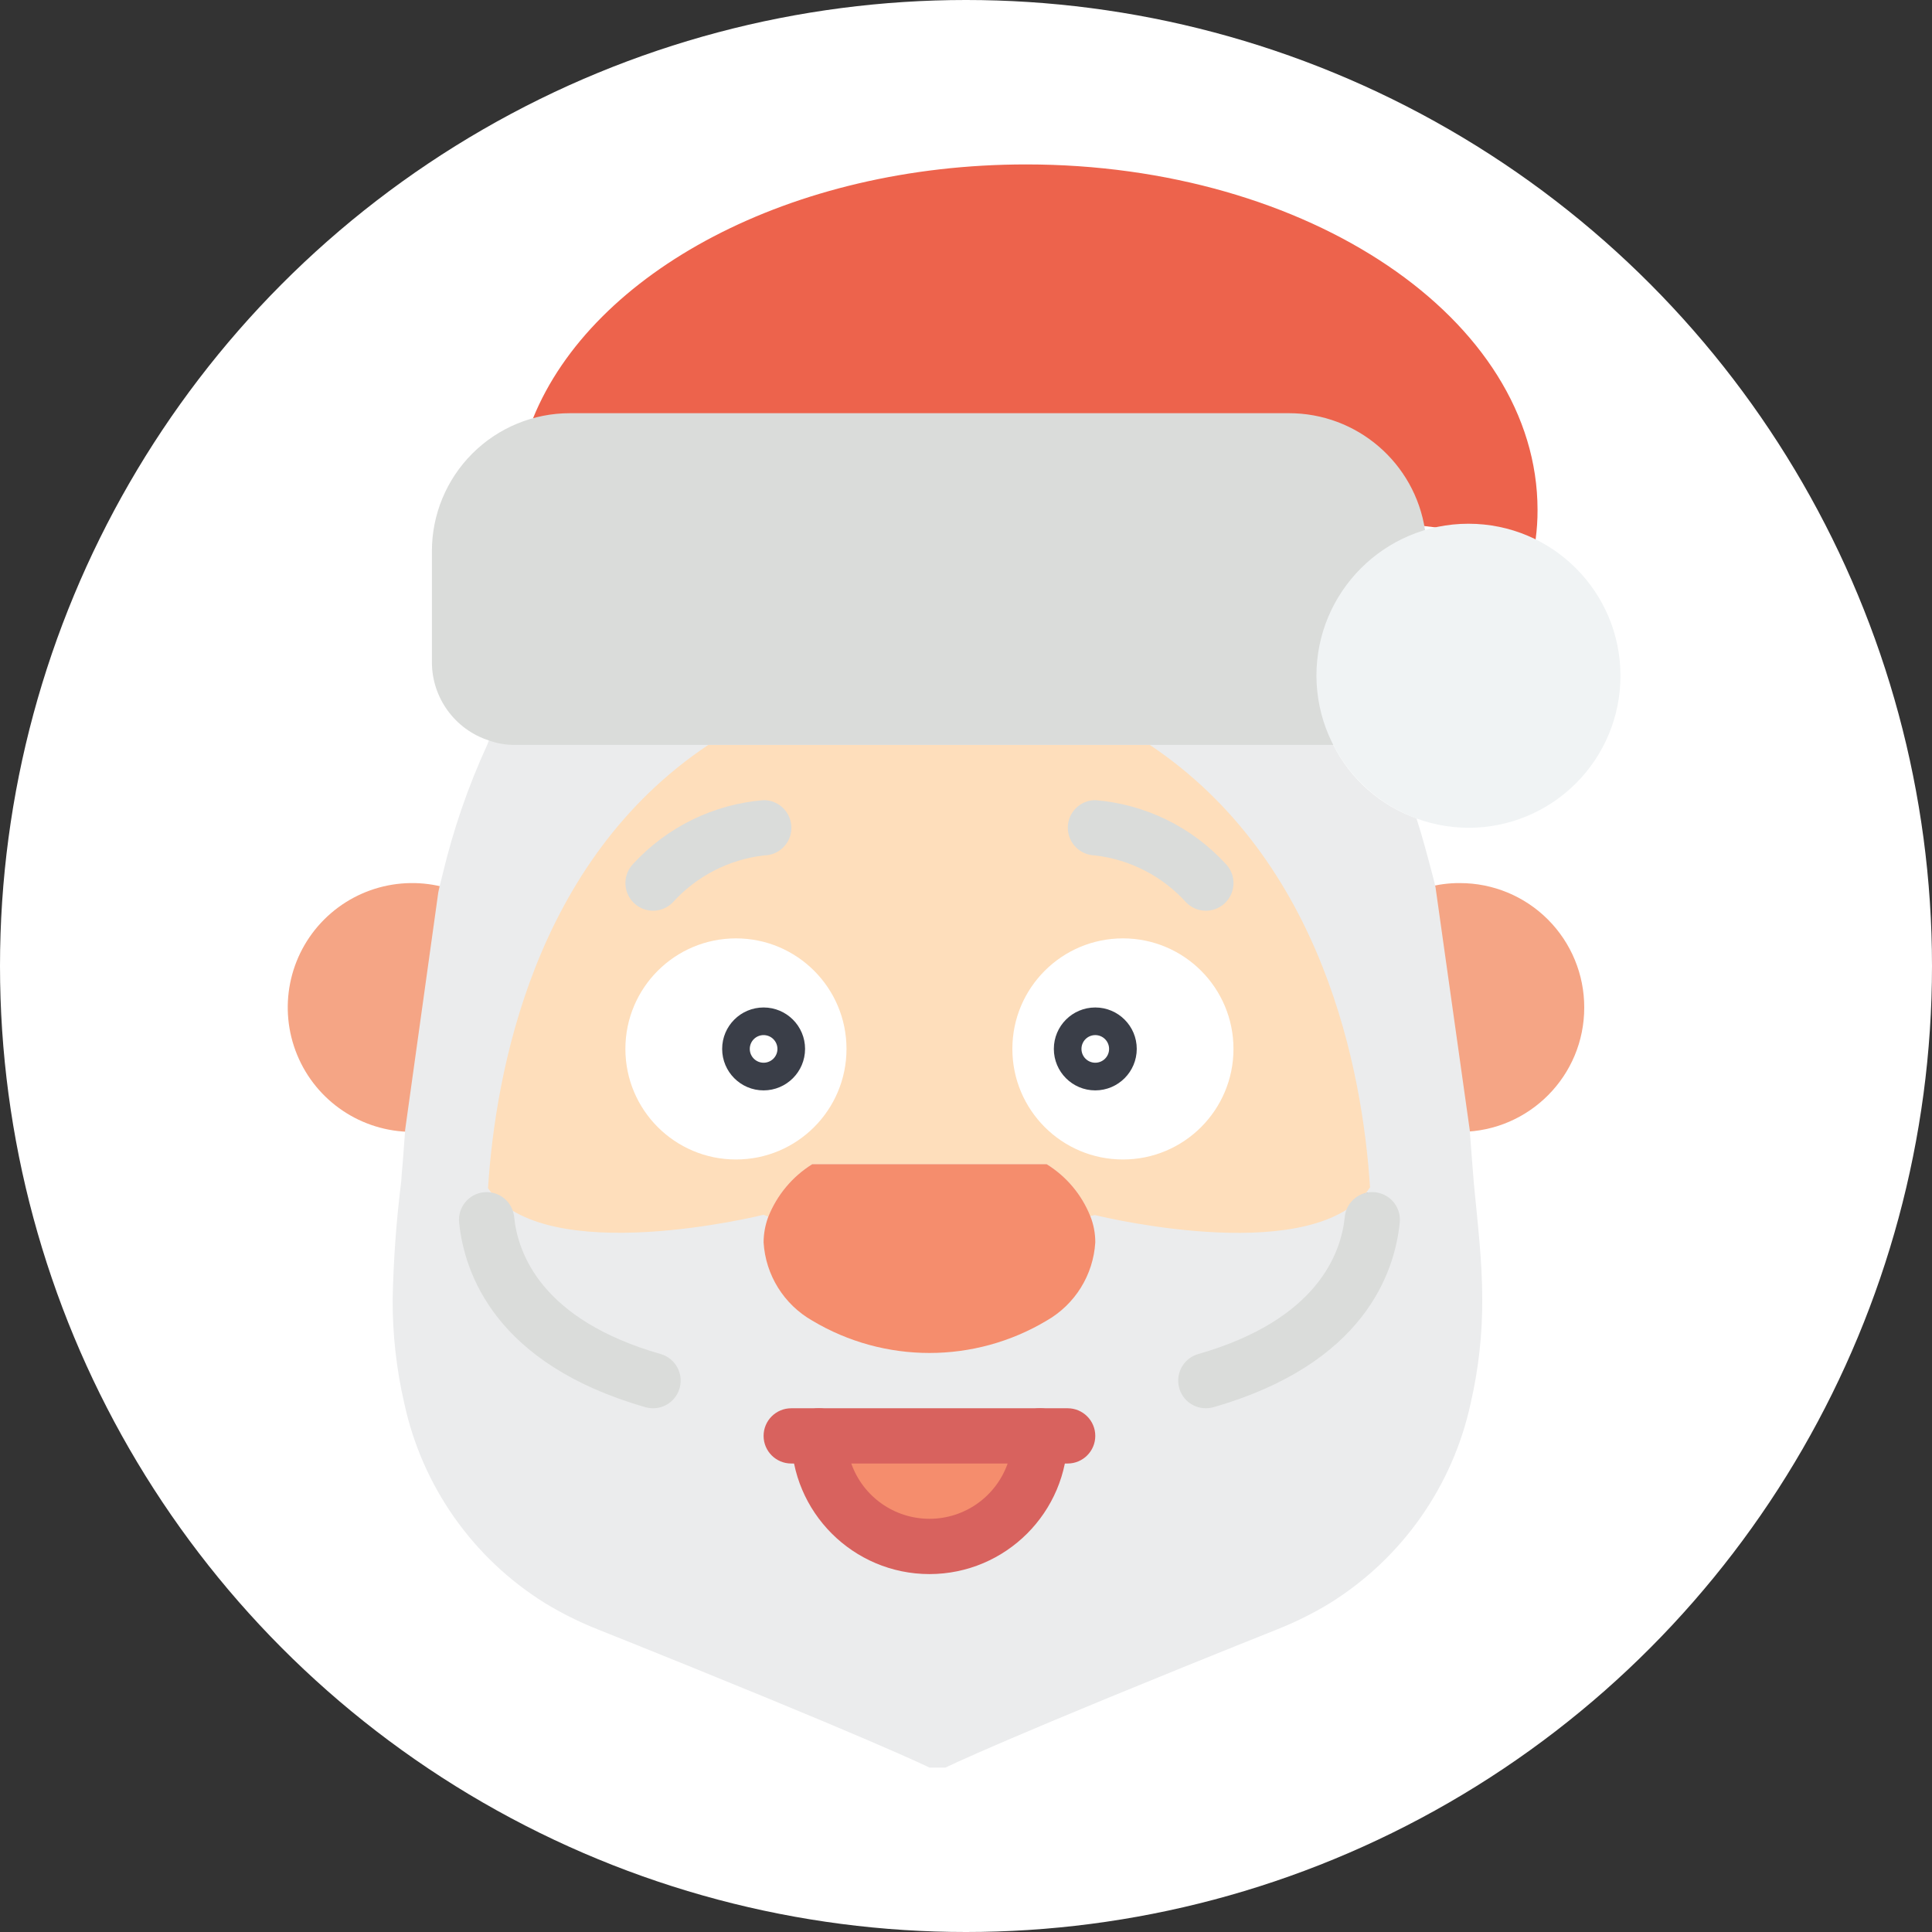 <svg width="47" height="47" viewBox="0 0 47 47" fill="none" xmlns="http://www.w3.org/2000/svg">
<rect x="0" y="0" width="47" height="47" fill="#333333" stroke="none"/>
<circle cx="23.5" cy="23.5" r="23.5" fill="white"/>
<path fill-rule="evenodd" clip-rule="evenodd" d="M11.18 21.711L10.373 27.494V27.514C10.255 27.528 10.136 27.535 10.017 27.535C8.794 27.531 7.694 26.792 7.229 25.662C6.763 24.532 7.022 23.233 7.886 22.369C8.751 21.505 10.05 21.245 11.18 21.711Z" fill="#F5A585"/>
<path fill-rule="evenodd" clip-rule="evenodd" d="M38.54 24.509C38.542 26.167 37.207 27.517 35.548 27.535L34.714 21.59C34.975 21.517 35.244 21.481 35.514 21.483C36.317 21.482 37.087 21.8 37.655 22.368C38.223 22.936 38.541 23.706 38.54 24.509Z" fill="#F5A585"/>
<path fill-rule="evenodd" clip-rule="evenodd" d="M36.059 31.609C36.063 32.46 35.968 33.309 35.777 34.138C35.341 36.155 34.106 37.909 32.354 38.999C31.945 39.248 31.515 39.462 31.07 39.638C24.346 42.328 23.001 43 23.001 43H22.611C22.611 43 21.266 42.328 14.542 39.638C14.096 39.462 13.667 39.248 13.258 38.999C11.505 37.909 10.27 36.155 9.835 34.138C9.643 33.309 9.549 32.46 9.552 31.609C9.572 30.649 9.641 29.691 9.761 28.738C9.768 28.597 9.781 28.456 9.795 28.314C9.815 28.046 9.835 27.777 9.855 27.514V27.494L10.662 21.711C10.689 21.57 10.729 21.429 10.763 21.288C11.021 20.199 11.385 19.138 11.852 18.121L11.893 18.013C11.912 18.021 11.464 17.442 11.852 17.448C14.993 17.502 30.075 17.355 32.697 17.448C32.962 17.458 32.435 18.121 32.435 18.121C32.854 18.955 33.579 19.596 34.459 19.909C34.607 20.367 34.728 20.831 34.849 21.288C34.876 21.389 34.903 21.489 34.923 21.59L35.757 27.508V27.535C35.777 27.79 35.797 28.052 35.817 28.314C35.83 28.483 35.844 28.644 35.857 28.812C35.945 29.74 36.059 30.675 36.059 31.609Z" fill="#EBECED"/>
<path fill-rule="evenodd" clip-rule="evenodd" d="M33.329 28.886C32.025 30.823 26.988 29.646 26.632 29.558L26.524 29.585C26.315 29.061 25.942 28.618 25.462 28.321H19.76C19.276 28.622 18.902 29.07 18.691 29.599L18.576 29.552C18.576 29.552 13.244 30.883 11.872 28.906C12.054 26.089 12.989 20.951 17.232 18.121H27.97C32.199 20.945 33.148 26.062 33.329 28.886Z" fill="#FEDEBB"/>
<path fill-rule="evenodd" clip-rule="evenodd" d="M37.357 13.125C37.389 12.886 37.405 12.646 37.404 12.405C37.404 7.766 31.836 4 24.964 4C19.235 4 14.414 6.616 12.968 10.173L37.357 13.125Z" fill="#ED634C"/>
<path fill-rule="evenodd" clip-rule="evenodd" d="M34.667 12.896L32.435 18.121H12.525C12.309 18.123 12.095 18.087 11.893 18.013C11.065 17.745 10.505 16.973 10.507 16.103V13.414C10.505 12.521 10.859 11.665 11.49 11.034C12.121 10.403 12.977 10.05 13.869 10.052H31.352C33.009 10.049 34.418 11.258 34.667 12.896Z" fill="#DADCDA"/>
<path d="M33.363 29.552V29.511" stroke="black" stroke-linecap="round" stroke-linejoin="round"/>
<path fill-rule="evenodd" clip-rule="evenodd" d="M26.645 30.224C26.597 31.017 26.152 31.733 25.462 32.127C23.706 33.176 21.516 33.176 19.76 32.127C19.069 31.733 18.624 31.017 18.576 30.224C18.577 30.011 18.616 29.799 18.691 29.599C18.902 29.07 19.276 28.622 19.76 28.321H25.462C25.942 28.618 26.315 29.061 26.524 29.585C26.605 29.789 26.646 30.005 26.645 30.224Z" fill="#F58D6D"/>
<path fill-rule="evenodd" clip-rule="evenodd" d="M25.3 34.931C25.3 36.416 24.096 37.621 22.611 37.621C21.125 37.621 19.921 36.416 19.921 34.931H25.3Z" fill="#F58D6D"/>
<path d="M22.611 38.293C20.755 38.291 19.251 36.787 19.249 34.931C19.249 34.56 19.55 34.259 19.921 34.259H25.3C25.672 34.259 25.973 34.56 25.973 34.931C25.971 36.787 24.467 38.291 22.611 38.293ZM20.709 35.603C20.994 36.409 21.756 36.948 22.611 36.948C23.466 36.948 24.228 36.409 24.513 35.603H20.709Z" fill="#D8625E"/>
<path d="M17.904 28.207C19.389 28.207 20.593 27.003 20.593 25.517C20.593 24.032 19.389 22.828 17.904 22.828C16.418 22.828 15.214 24.032 15.214 25.517C15.214 27.003 16.418 28.207 17.904 28.207Z" fill="white"/>
<path d="M27.318 28.207C28.803 28.207 30.007 27.003 30.007 25.517C30.007 24.032 28.803 22.828 27.318 22.828C25.832 22.828 24.628 24.032 24.628 25.517C24.628 27.003 25.832 28.207 27.318 28.207Z" fill="white"/>
<path d="M18.576 26.526C18.019 26.526 17.568 26.074 17.568 25.517C17.568 24.96 18.019 24.509 18.576 24.509C19.133 24.509 19.585 24.96 19.585 25.517C19.584 26.074 19.133 26.525 18.576 26.526ZM18.576 25.181C18.391 25.181 18.24 25.331 18.24 25.517C18.24 25.703 18.391 25.853 18.576 25.853C18.762 25.853 18.913 25.703 18.913 25.517C18.912 25.332 18.762 25.181 18.576 25.181Z" fill="#3A3E48"/>
<path d="M26.645 26.526C26.088 26.526 25.637 26.074 25.637 25.517C25.637 24.96 26.088 24.509 26.645 24.509C27.202 24.509 27.654 24.96 27.654 25.517C27.653 26.074 27.202 26.525 26.645 26.526ZM26.645 25.181C26.459 25.181 26.309 25.331 26.309 25.517C26.309 25.703 26.459 25.853 26.645 25.853C26.831 25.853 26.981 25.703 26.981 25.517C26.981 25.332 26.831 25.181 26.645 25.181Z" fill="#3A3E48"/>
<path d="M15.887 34.259C15.824 34.259 15.762 34.25 15.701 34.233C12.045 33.185 11.293 30.968 11.169 29.74C11.133 29.37 11.402 29.041 11.772 29.004C12.141 28.967 12.471 29.236 12.508 29.606C12.597 30.495 13.178 32.11 16.072 32.94C16.394 33.032 16.599 33.348 16.552 33.68C16.506 34.012 16.222 34.259 15.887 34.259Z" fill="#DADCDA"/>
<path d="M29.335 34.259C28.999 34.259 28.715 34.012 28.669 33.68C28.622 33.348 28.828 33.032 29.15 32.94C32.043 32.11 32.625 30.495 32.714 29.606C32.738 29.367 32.887 29.159 33.106 29.06C33.325 28.961 33.58 28.987 33.775 29.127C33.971 29.267 34.076 29.501 34.052 29.74C33.929 30.968 33.177 33.185 29.52 34.233C29.46 34.25 29.397 34.259 29.335 34.259Z" fill="#DADCDA"/>
<path d="M25.973 35.603H25.3C24.929 35.603 24.628 35.302 24.628 34.931C24.628 34.56 24.929 34.259 25.3 34.259H25.973C26.344 34.259 26.645 34.56 26.645 34.931C26.645 35.302 26.344 35.603 25.973 35.603Z" fill="#D8625E"/>
<path d="M19.921 35.603H19.249C18.877 35.603 18.576 35.302 18.576 34.931C18.576 34.56 18.877 34.259 19.249 34.259H19.921C20.293 34.259 20.593 34.56 20.593 34.931C20.593 35.302 20.293 35.603 19.921 35.603Z" fill="#D8625E"/>
<path d="M15.887 22.155C15.615 22.155 15.37 21.991 15.266 21.74C15.162 21.489 15.219 21.2 15.411 21.007C16.235 20.114 17.365 19.564 18.576 19.465C18.817 19.464 19.039 19.591 19.16 19.799C19.281 20.006 19.283 20.263 19.164 20.471C19.044 20.68 18.823 20.809 18.583 20.81C17.728 20.91 16.938 21.318 16.362 21.958C16.236 22.084 16.065 22.155 15.887 22.155Z" fill="#DADCDA"/>
<path d="M29.335 22.155C29.157 22.155 28.985 22.084 28.86 21.958C28.284 21.318 27.493 20.909 26.638 20.81C26.269 20.802 25.974 20.5 25.977 20.13C25.979 19.763 26.278 19.466 26.645 19.465C27.857 19.564 28.986 20.114 29.81 21.007C30.003 21.2 30.06 21.489 29.956 21.74C29.852 21.991 29.607 22.155 29.335 22.155Z" fill="#DADCDA"/>
<path fill-rule="evenodd" clip-rule="evenodd" d="M39.421 16.44C39.422 17.421 39.032 18.362 38.339 19.055C37.645 19.749 36.704 20.139 35.723 20.138C33.684 20.129 32.033 18.479 32.025 16.44C32.025 14.397 33.68 12.741 35.723 12.741C37.765 12.741 39.421 14.397 39.421 16.44Z" fill="#F0F3F4"/>
</svg>
